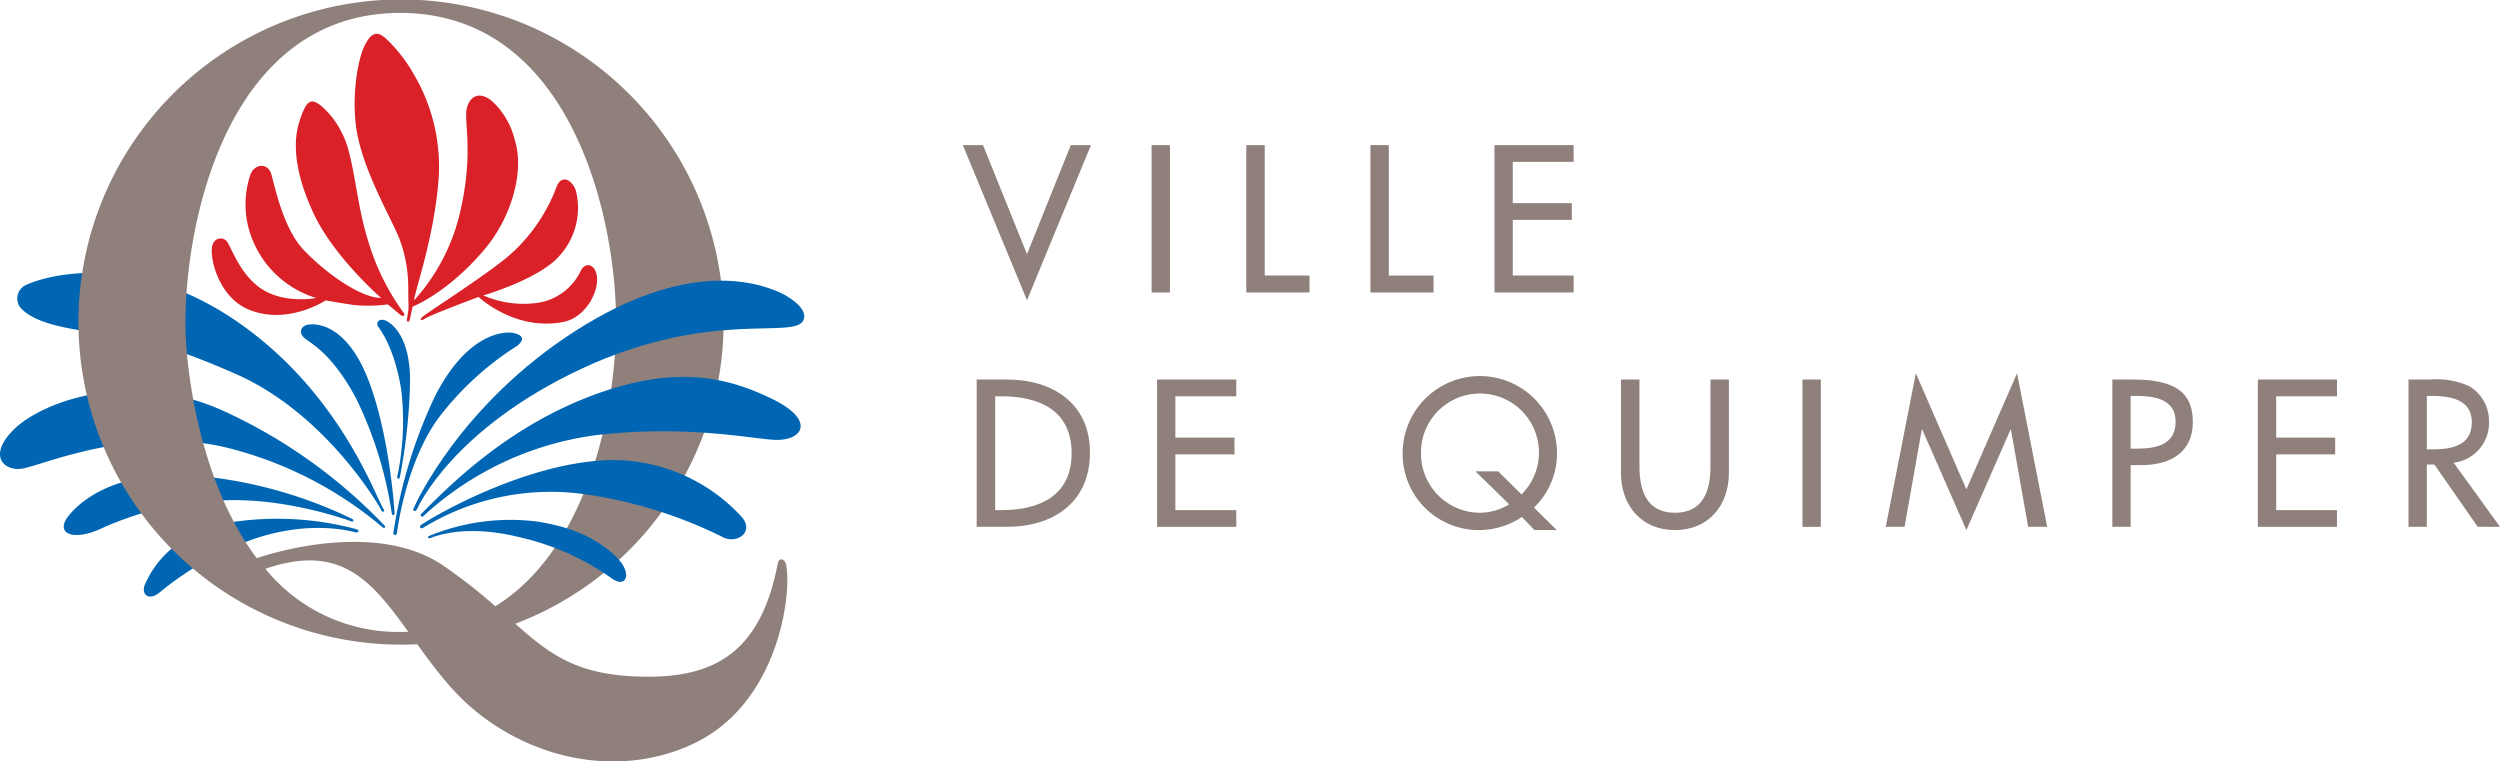 <svg xmlns="http://www.w3.org/2000/svg" width="332.317" height="101.215" viewBox="0 0 332.317 101.215"><g id="_01-Ville-QUIMPER-logo" data-name="01-Ville-QUIMPER-logo" transform="translate(-60.713 -40.39)"><path id="Trac&#xE9;_1" data-name="Trac&#xE9; 1" d="M197.23,74.17l5.82-14.49h2.68l-8.5,20.62L188.7,59.68h2.68l5.85,14.49" fill="#8f807c"></path><rect id="Rectangle_1" data-name="Rectangle 1" width="2.44" height="19.59" transform="translate(213.79 59.68)" fill="#8f807c"></rect><path id="Trac&#xE9;_2" data-name="Trac&#xE9; 2" d="M228.83,77.02h5.95v2.25h-8.4V59.68h2.45V77.02" fill="#8f807c"></path><path id="Trac&#xE9;_3" data-name="Trac&#xE9; 3" d="M245.32,77.02h5.95v2.25h-8.39V59.68h2.44V77.02" fill="#8f807c"></path><path id="Trac&#xE9;_4" data-name="Trac&#xE9; 4" d="M259.37,59.68h10.52v2.23H261.8v5.48h7.85v2.23H261.8v7.4h8.09v2.25H259.37V59.68" fill="#8f807c"></path><path id="Trac&#xE9;_5" data-name="Trac&#xE9; 5" d="M190.55,90.84h4.06c6,0,10.99,3.17,10.99,9.69,0,6.67-4.89,9.89-11.08,9.89h-3.98V90.84M193,108.2h.86c4.98,0,9.3-1.88,9.3-7.56,0-5.72-4.32-7.57-9.3-7.57H193Z" fill="#8f807c"></path><path id="Trac&#xE9;_6" data-name="Trac&#xE9; 6" d="M214.52,90.84h10.53v2.23h-8.1v5.49h7.86v2.23h-7.86v7.41h8.1v2.22H214.52V90.84" fill="#8f807c"></path><path id="Trac&#xE9;_7" data-name="Trac&#xE9; 7" d="M264.69,110.85l-1.68-1.74a10.26,10.26,0,0,1-5.59,1.74,10.119,10.119,0,0,1-10.26-10.21,10.26,10.26,0,0,1,20.52,0,9.968,9.968,0,0,1-3.06,7.22l3.03,2.99h-2.96m-1.73-4.74a7.841,7.841,0,1,0-13.36-5.48,7.866,7.866,0,0,0,7.82,7.92,7.673,7.673,0,0,0,3.91-1.12l-4.5-4.39h3.03Z" fill="#8f807c"></path><path id="Trac&#xE9;_8" data-name="Trac&#xE9; 8" d="M278.64,90.84V102.4c0,3.19.95,6.15,4.72,6.15s4.72-2.96,4.72-6.15V90.84h2.45v12.4c0,4.3-2.67,7.61-7.17,7.61s-7.18-3.3-7.18-7.61V90.84h2.46" fill="#8f807c"></path><rect id="Rectangle_2" data-name="Rectangle 2" width="2.44" height="19.58" transform="translate(300.31 90.84)" fill="#8f807c"></rect><path id="Trac&#xE9;_9" data-name="Trac&#xE9; 9" d="M316.23,97.49h-.06l-2.29,12.93h-2.5l4-20.41,6.72,15.43,6.73-15.43,4.01,20.41h-2.53l-2.29-12.93h-.05l-5.87,13.36-5.87-13.36" fill="#8f807c"></path><path id="Trac&#xE9;_10" data-name="Trac&#xE9; 10" d="M343.93,110.42H341.5V90.84h2.8c6.02,0,7.9,2.08,7.9,5.66,0,4.13-3.14,5.72-6.86,5.72h-1.41v8.2m0-10.39h.78c2.5,0,5.2-.46,5.2-3.58,0-3.06-2.91-3.43-5.33-3.43h-.65v7.01Z" fill="#8f807c"></path><path id="Trac&#xE9;_11" data-name="Trac&#xE9; 11" d="M360.84,90.84h10.52v2.23h-8.08v5.49h7.84v2.23h-7.84v7.41h8.08v2.22H360.84V90.84" fill="#8f807c"></path><path id="Trac&#xE9;_12" data-name="Trac&#xE9; 12" d="M393.03,110.42h-2.96l-5.76-8.28H383.3v8.28h-2.43V90.84h2.95a10.29,10.29,0,0,1,5.17.91,5.4,5.4,0,0,1,2.58,4.67,5.336,5.336,0,0,1-4.7,5.48l6.16,8.52m-9.73-10.3h.78c2.49,0,5.2-.47,5.2-3.6,0-3.06-2.91-3.5-5.33-3.5h-.65v7.1Z" fill="#8f807c"></path><path id="Trac&#xE9;_13" data-name="Trac&#xE9; 13" d="M64.34,78.2c2.04-.94,14.18-4.94,28.72,5.52,13.09,9.43,17.56,22.74,18.69,24.43.13.2-.18.41-.32.13-.64-1.27-7.72-13.06-19.38-18.18-11.66-5.15-15.79-5.08-19.81-5.67s-7.17-1.38-8.78-3.1a1.981,1.981,0,0,1,.88-3.13" fill="#0066b3"></path><path id="Trac&#xE9;_14" data-name="Trac&#xE9; 14" d="M62.58,97.45c3.75-3.68,15.75-8.2,28.42-2.17a69.356,69.356,0,0,1,20.64,14.78c.5.35.2.69-.13.37a51.107,51.107,0,0,0-19.89-10.34c-12.36-3.36-24.64,1.9-27.78,2.56-2.35.52-5-1.51-1.26-5.2" fill="#0066b3"></path><path id="Trac&#xE9;_15" data-name="Trac&#xE9; 15" d="M69.78,109.02c1.81-2.34,7.35-6.77,19.14-5.17a59.489,59.489,0,0,1,18.57,5.5c.39.18.17.46-.11.34s-9.17-3.36-17.71-2.74a41.4,41.4,0,0,0-15.7,3.79c-3.69,1.62-5.91.51-4.19-1.72" fill="#0066b3"></path><path id="Trac&#xE9;_16" data-name="Trac&#xE9; 16" d="M79.99,118.05c1.26-2.85,4.2-6.93,11.65-8.27a40.62,40.62,0,0,1,16.5.97c.41.12.19.48-.15.41s-6.49-1.96-14.92,1.39a41.409,41.409,0,0,0-11.17,6.62c-1.55,1.21-2.46.09-1.91-1.12" fill="#0066b3"></path><path id="Trac&#xE9;_17" data-name="Trac&#xE9; 17" d="M165.23,115.56c-.21-1.07-1-.98-1.12-.32-2.14,11.12-7.63,15.1-17.17,15.1-9.29,0-12.93-2.79-17.73-7.04a42.881,42.881,0,1,0-15.19,2.78c.72,0,1.43-.02,2.16-.05,1.23,1.71,2.54,3.48,4.03,5.22,7.86,9.25,21.4,13.27,32.61,8.03,11.38-5.31,13.14-19.88,12.41-23.72M113.92,42.11c22.49,0,28.69,26.76,28.69,41.15,0,11.24-3.61,30.02-16.06,37.72a70.107,70.107,0,0,0-6.92-5.41c-8.91-6.08-23-1.6-24.79-.98-7.53-10.01-9.48-24.92-9.48-31.33C85.37,69.49,91.13,42.11,113.92,42.11Zm0,82.28A22.736,22.736,0,0,1,95.99,116c10.02-3.45,14.11,1.6,19,8.38C114.64,124.39,114.28,124.39,113.92,124.39Z" fill="#8f807c"></path><path id="Trac&#xE9;_18" data-name="Trac&#xE9; 18" d="M101.77,83.53c1.08-.15,5.17,0,8.04,7.71,2.69,7.25,3.3,16.61,3.35,17.26.04.45-.34.5-.38.06a52.212,52.212,0,0,0-4.71-15.16c-3.32-6.29-6.37-7.53-7.01-8.18-.63-.69-.37-1.54.71-1.69" fill="#0066b3"></path><path id="Trac&#xE9;_19" data-name="Trac&#xE9; 19" d="M111.88,82.97c1,.36,3.41,2.28,3.34,8.27a75.789,75.789,0,0,1-1.35,12.56c-.09.37-.44.24-.34-.1a35.614,35.614,0,0,0,.51-11.55c-.87-5.3-2.57-7.64-3.03-8.3-.41-.6.12-1.16.87-.88" fill="#0066b3"></path><path id="Trac&#xE9;_20" data-name="Trac&#xE9; 20" d="M128.95,84.65c-1-.21-6.07-.21-10.46,8.5a64.446,64.446,0,0,0-5.48,18.06c-.06.38.42.4.46.04.07-.36,1.12-9.13,5.43-15.16a39.81,39.81,0,0,1,10.58-9.74c.87-.74.96-1.36-.53-1.7" fill="#0066b3"></path><path id="Trac&#xE9;_21" data-name="Trac&#xE9; 21" d="M164.78,79.46c-3.75-1.84-13.09-4.36-27.59,4.92-15.24,9.77-21.19,22.86-21.5,23.57-.17.43.29.5.43.16.16-.39,4.88-10.78,22.01-18.76,17.17-7.98,28.25-3.73,29.39-6.42.74-1.73-2.74-3.47-2.74-3.47" fill="#0066b3"></path><path id="Trac&#xE9;_22" data-name="Trac&#xE9; 22" d="M163.5,93.49c-6.31-3.11-12.9-4.39-22.9-.95-12.08,4.19-20.06,12.32-23.9,16.16-.19.18.06.53.29.29a42,42,0,0,1,22.83-10.74c12.01-1.44,21.01.5,23.9.61,3.71.14,5.42-2.58-.22-5.37" fill="#0066b3"></path><path id="Trac&#xE9;_23" data-name="Trac&#xE9; 23" d="M159.07,108.85a23.288,23.288,0,0,0-17.49-7.3c-11.23.38-23.55,7.65-24.89,8.62-.33.24-.06.61.3.36a32.484,32.484,0,0,1,21.49-4.44,60.177,60.177,0,0,1,18.47,5.78c1.97.82,4.21-.97,2.12-3.02" fill="#0066b3"></path><path id="Trac&#xE9;_24" data-name="Trac&#xE9; 24" d="M142.69,114.48c-2.56-2.54-6.11-4.13-10.87-4.8a28.513,28.513,0,0,0-14.04,1.94c-.33.14-.16.4.15.28,1.9-.71,5.81-1.64,12.13-.03a33.847,33.847,0,0,1,11.96,5.4c1.97,1.43,2.8-.69.67-2.79" fill="#0066b3"></path><path id="Trac&#xE9;_25" data-name="Trac&#xE9; 25" d="M115.76,80.31a26.313,26.313,0,0,0,6.26-12.37c1.66-7.69.28-11.62.77-13.26.61-2.08,2.23-1.85,3.4-.78a10.281,10.281,0,0,1,2.94,5.06c1.34,4.16-.42,10.28-3.92,14.47-4.96,5.92-9.65,7.72-9.65,7.72s-.28,1.3-.36,1.69c-.11.48-.48.4-.39-.07s.16-.89.19-1.24c.04-.33-.02-1.2-.02-3.04a18.461,18.461,0,0,0-1.11-6.19c-.98-2.6-4.37-8.22-5.56-13.57-1-4.46-.2-10.07.86-12.25s1.97-1.83,3.1-.72a20.207,20.207,0,0,1,3.43,4.47A24.1,24.1,0,0,1,119,64.41c-.64,7.77-3.12,14.54-3.24,15.9" fill="#da2128"></path><path id="Trac&#xE9;_26" data-name="Trac&#xE9; 26" d="M111.36,79.98s-6.21-5.38-8.92-11.13c-2.57-5.44-2.8-9.47-1.98-12.14.9-2.86,1.47-3.39,2.87-2.31a10.98,10.98,0,0,1,2.86,3.73c1.57,2.88,1.83,9.08,3.4,14.08a31.2,31.2,0,0,0,4.75,9.72c.3.33.04.7-.47.26-.53-.45-1.61-1.34-1.61-1.34a19.046,19.046,0,0,1-4.61.07c-2.09-.31-3.64-.6-3.64-.6s-5.3,3.49-10.52,1.09c-4.03-1.86-5.14-7.59-4.43-8.68a1.077,1.077,0,0,1,1.97,0c.53.9,1.75,4.23,4.36,6,3.13,2.12,7.35,1.27,7.35,1.27a13.3,13.3,0,0,1-8.41-7.61,12.408,12.408,0,0,1-.32-8.82c.56-1.44,2.35-1.6,2.79.04.46,1.63,1.6,7.22,4.29,10.01,3.87,4.02,8.26,6.46,10.27,6.36" fill="#da2128"></path><path id="Trac&#xE9;_27" data-name="Trac&#xE9; 27" d="M124.96,79.66a13.348,13.348,0,0,0,7.02,1.01,7.548,7.548,0,0,0,5.98-4.39c.5-.91,1.64-.94,2.03.49.54,1.99-1.26,5.84-4.46,6.43-6.43,1.21-11.2-3.34-11.2-3.34s-6.33,2.36-7.19,2.91c-.48.33-.66.09-.33-.21.74-.66,8.15-5.35,11.37-8.03a22.565,22.565,0,0,0,6.47-9.19c.72-2.02,2.31-.89,2.66.59a9.448,9.448,0,0,1-2.22,8.45c-2.61,3.09-10.13,5.28-10.13,5.28" fill="#da2128"></path></g></svg>